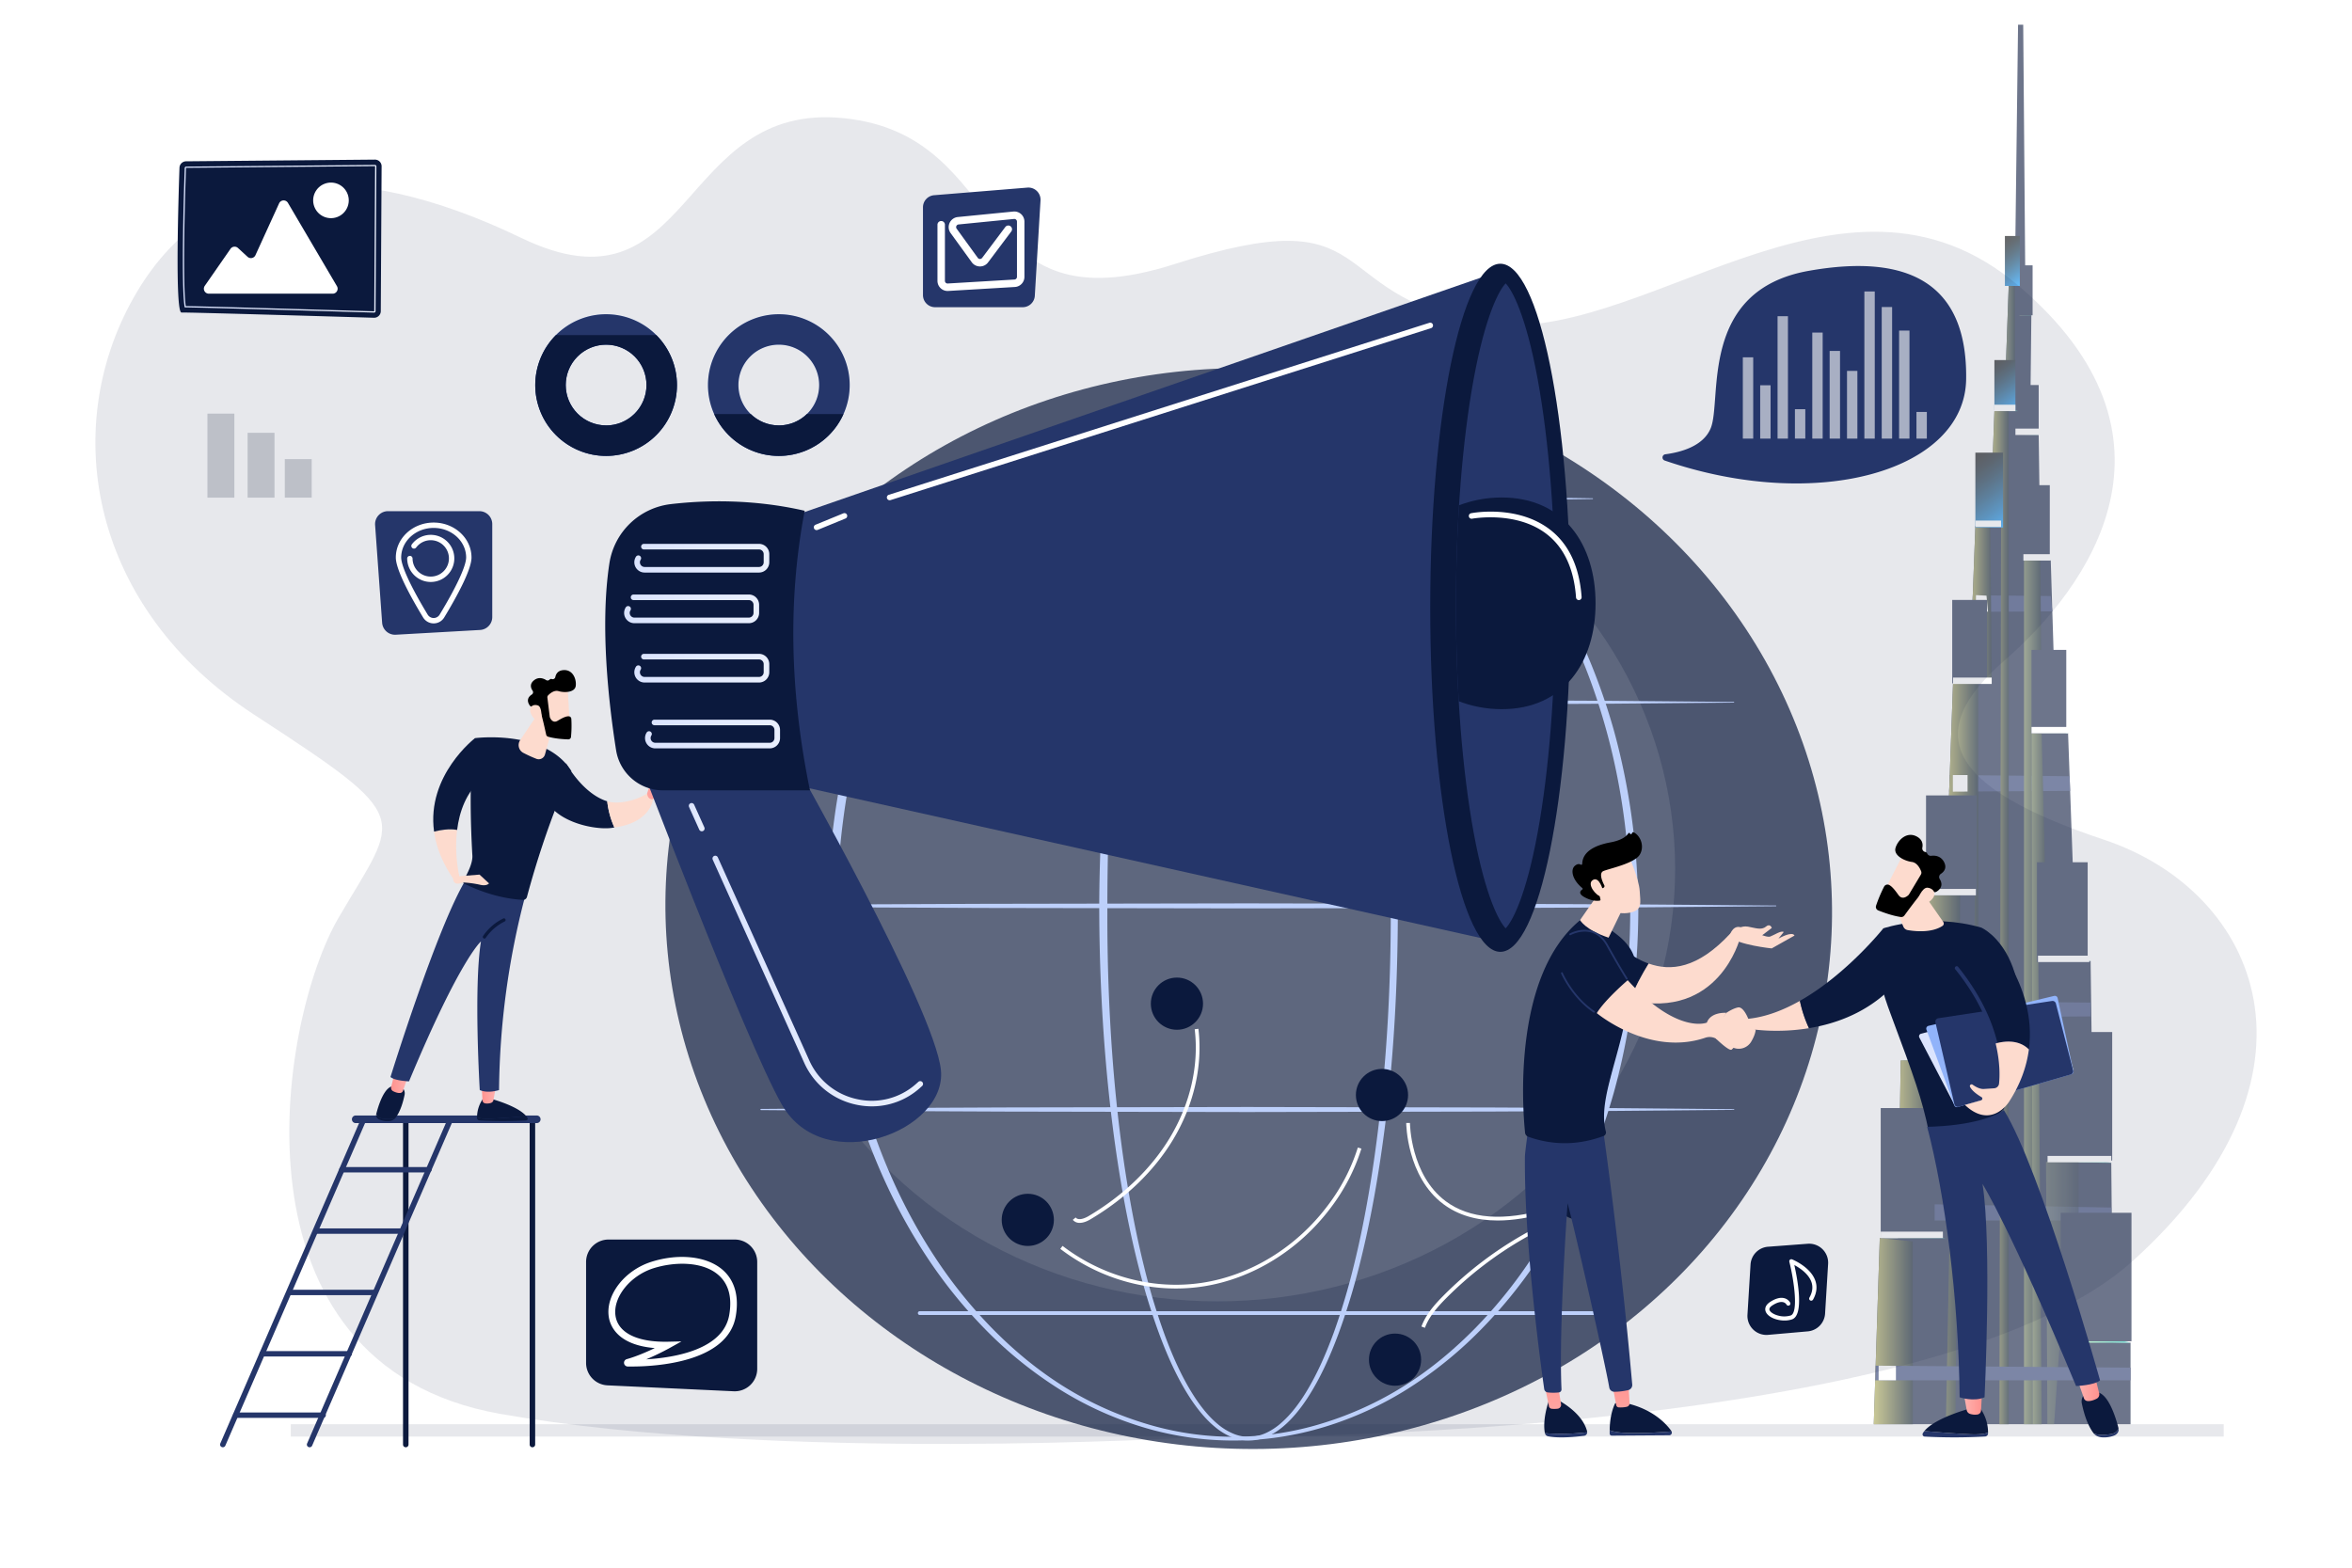 <svg xmlns="http://www.w3.org/2000/svg" xmlns:xlink="http://www.w3.org/1999/xlink" viewBox="0 0 2475 1650"><defs><style>.cls-1{fill:none;}.cls-2,.cls-22{fill:#25366a;}.cls-3{isolation:isolate;}.cls-33,.cls-39,.cls-4,.cls-61{fill:#fff;}.cls-34,.cls-38,.cls-41,.cls-5,.cls-7{fill:#0b193d;}.cls-39,.cls-5{opacity:0.1;}.cls-6{opacity:0.6;}.cls-10,.cls-11,.cls-12,.cls-13,.cls-14,.cls-15,.cls-16,.cls-17,.cls-18,.cls-19,.cls-20,.cls-21,.cls-22,.cls-23,.cls-24,.cls-25,.cls-26,.cls-27,.cls-28,.cls-29,.cls-30,.cls-31,.cls-32,.cls-33,.cls-7,.cls-8,.cls-9{fill-rule:evenodd;}.cls-8{fill:url(#Áåçûìÿííûé_ãðàäèåíò_94);}.cls-9{fill:url(#Áåçûìÿííûé_ãðàäèåíò_94-2);}.cls-10{fill:url(#Áåçûìÿííûé_ãðàäèåíò_94-3);}.cls-11{fill:url(#Áåçûìÿííûé_ãðàäèåíò_94-4);}.cls-12{fill:url(#Áåçûìÿííûé_ãðàäèåíò_94-5);}.cls-13{fill:url(#Áåçûìÿííûé_ãðàäèåíò_94-6);}.cls-14{fill:url(#Áåçûìÿííûé_ãðàäèåíò_94-7);}.cls-15{fill:url(#Áåçûìÿííûé_ãðàäèåíò_94-8);}.cls-16{fill:url(#Áåçûìÿííûé_ãðàäèåíò_94-9);}.cls-17{fill:url(#Áåçûìÿííûé_ãðàäèåíò_94-10);}.cls-18{fill:url(#Áåçûìÿííûé_ãðàäèåíò_94-11);}.cls-19{fill:url(#Áåçûìÿííûé_ãðàäèåíò_94-12);}.cls-20{fill:url(#Áåçûìÿííûé_ãðàäèåíò_94-13);}.cls-21{fill:url(#Áåçûìÿííûé_ãðàäèåíò_94-14);}.cls-23,.cls-24,.cls-25,.cls-26,.cls-27,.cls-28,.cls-29,.cls-30,.cls-31,.cls-32,.cls-34,.cls-35,.cls-36,.cls-37{mix-blend-mode:screen;}.cls-23{fill:url(#Áåçûìÿííûé_ãðàäèåíò_111);}.cls-24{fill:url(#Áåçûìÿííûé_ãðàäèåíò_111-2);}.cls-25{fill:url(#Áåçûìÿííûé_ãðàäèåíò_111-3);}.cls-26{fill:url(#Áåçûìÿííûé_ãðàäèåíò_111-4);}.cls-27{fill:url(#Áåçûìÿííûé_ãðàäèåíò_111-5);}.cls-28{fill:url(#Áåçûìÿííûé_ãðàäèåíò_111-6);}.cls-29{fill:url(#Áåçûìÿííûé_ãðàäèåíò_108);}.cls-30{fill:url(#Áåçûìÿííûé_ãðàäèåíò_108-2);}.cls-31{fill:url(#Áåçûìÿííûé_ãðàäèåíò_108-3);}.cls-32{opacity:0.5;fill:url(#Áåçûìÿííûé_ãðàäèåíò_108-4);}.cls-33,.cls-40{mix-blend-mode:soft-light;}.cls-35{fill:url(#Áåçûìÿííûé_ãðàäèåíò_397);}.cls-36{fill:url(#Áåçûìÿííûé_ãðàäèåíò_397-2);}.cls-37{fill:url(#Áåçûìÿííûé_ãðàäèåíò_397-3);}.cls-38{opacity:0.7;}.cls-40,.cls-62{fill:#bdd0fb;}.cls-42{fill:url(#linear-gradient);}.cls-43{fill:url(#linear-gradient-2);}.cls-44{fill:#fddbce;}.cls-45{fill:url(#linear-gradient-3);}.cls-46{fill:url(#linear-gradient-4);}.cls-47{clip-path:url(#clip-path);}.cls-48{fill:url(#linear-gradient-5);}.cls-49{fill:url(#linear-gradient-6);}.cls-50{fill:url(#linear-gradient-7);}.cls-51{fill:url(#linear-gradient-8);}.cls-52{fill:url(#linear-gradient-9);}.cls-53{fill:url(#linear-gradient-10);}.cls-54{fill:url(#linear-gradient-11);}.cls-55{fill:url(#linear-gradient-12);}.cls-56{fill:url(#linear-gradient-13);}.cls-57{fill:#91b3fa;}.cls-58{fill:url(#linear-gradient-14);}.cls-59{fill:url(#linear-gradient-15);}.cls-60{fill:url(#linear-gradient-16);}.cls-61{opacity:0.57;}.cls-63{clip-path:url(#clip-path-2);}.cls-64{clip-path:url(#clip-path-3);}.cls-65{opacity:0.2;}.cls-66{fill:#131e39;}</style><linearGradient id="&#xC1;&#xE5;&#xE7;&#xFB;&#xEC;&#xFF;&#xED;&#xED;&#xFB;&#xE9;_&#xE3;&#xF0;&#xE0;&#xE4;&#xE8;&#xE5;&#xED;&#xF2;_94" x1="2025.19" y1="939.13" x2="2081.65" y2="939.13" gradientUnits="userSpaceOnUse"><stop offset="0" stop-color="#e5feae"></stop><stop offset="1" stop-color="#18c7bb"></stop></linearGradient><linearGradient id="&#xC1;&#xE5;&#xE7;&#xFB;&#xEC;&#xFF;&#xED;&#xED;&#xFB;&#xE9;_&#xE3;&#xF0;&#xE0;&#xE4;&#xE8;&#xE5;&#xED;&#xF2;_94-2" x1="2153.02" y1="1222.41" x2="2221.68" y2="1222.41" xlink:href="#&#xC1;&#xE5;&#xE7;&#xFB;&#xEC;&#xFF;&#xED;&#xED;&#xFB;&#xE9;_&#xE3;&#xF0;&#xE0;&#xE4;&#xE8;&#xE5;&#xED;&#xF2;_94"></linearGradient><linearGradient id="&#xC1;&#xE5;&#xE7;&#xFB;&#xEC;&#xFF;&#xED;&#xED;&#xFB;&#xE9;_&#xE3;&#xF0;&#xE0;&#xE4;&#xE8;&#xE5;&#xED;&#xF2;_94-3" x1="1978.09" y1="1300.22" x2="2047.62" y2="1300.22" xlink:href="#&#xC1;&#xE5;&#xE7;&#xFB;&#xEC;&#xFF;&#xED;&#xED;&#xFB;&#xE9;_&#xE3;&#xF0;&#xE0;&#xE4;&#xE8;&#xE5;&#xED;&#xF2;_94"></linearGradient><linearGradient id="&#xC1;&#xE5;&#xE7;&#xFB;&#xEC;&#xFF;&#xED;&#xED;&#xFB;&#xE9;_&#xE3;&#xF0;&#xE0;&#xE4;&#xE8;&#xE5;&#xED;&#xF2;_94-4" x1="2167.5" y1="1411.1" x2="2241.98" y2="1411.1" xlink:href="#&#xC1;&#xE5;&#xE7;&#xFB;&#xEC;&#xFF;&#xED;&#xED;&#xFB;&#xE9;_&#xE3;&#xF0;&#xE0;&#xE4;&#xE8;&#xE5;&#xED;&#xF2;_94"></linearGradient><linearGradient id="&#xC1;&#xE5;&#xE7;&#xFB;&#xEC;&#xFF;&#xED;&#xED;&#xFB;&#xE9;_&#xE3;&#xF0;&#xE0;&#xE4;&#xE8;&#xE5;&#xED;&#xF2;_94-5" x1="2000.15" y1="1114.32" x2="2057.64" y2="1114.32" xlink:href="#&#xC1;&#xE5;&#xE7;&#xFB;&#xEC;&#xFF;&#xED;&#xED;&#xFB;&#xE9;_&#xE3;&#xF0;&#xE0;&#xE4;&#xE8;&#xE5;&#xED;&#xF2;_94"></linearGradient><linearGradient id="&#xC1;&#xE5;&#xE7;&#xFB;&#xEC;&#xFF;&#xED;&#xED;&#xFB;&#xE9;_&#xE3;&#xF0;&#xE0;&#xE4;&#xE8;&#xE5;&#xED;&#xF2;_94-6" x1="2137.76" y1="1009.74" x2="2199.94" y2="1009.74" xlink:href="#&#xC1;&#xE5;&#xE7;&#xFB;&#xEC;&#xFF;&#xED;&#xED;&#xFB;&#xE9;_&#xE3;&#xF0;&#xE0;&#xE4;&#xE8;&#xE5;&#xED;&#xF2;_94"></linearGradient><linearGradient id="&#xC1;&#xE5;&#xE7;&#xFB;&#xEC;&#xFF;&#xED;&#xED;&#xFB;&#xE9;_&#xE3;&#xF0;&#xE0;&#xE4;&#xE8;&#xE5;&#xED;&#xF2;_94-7" x1="2055.17" y1="717.89" x2="2095.9" y2="717.89" xlink:href="#&#xC1;&#xE5;&#xE7;&#xFB;&#xEC;&#xFF;&#xED;&#xED;&#xFB;&#xE9;_&#xE3;&#xF0;&#xE0;&#xE4;&#xE8;&#xE5;&#xED;&#xF2;_94"></linearGradient><linearGradient id="&#xC1;&#xE5;&#xE7;&#xFB;&#xEC;&#xFF;&#xED;&#xED;&#xFB;&#xE9;_&#xE3;&#xF0;&#xE0;&#xE4;&#xE8;&#xE5;&#xED;&#xF2;_94-8" x1="2137.76" y1="769.81" x2="2176.22" y2="769.81" xlink:href="#&#xC1;&#xE5;&#xE7;&#xFB;&#xEC;&#xFF;&#xED;&#xED;&#xFB;&#xE9;_&#xE3;&#xF0;&#xE0;&#xE4;&#xE8;&#xE5;&#xED;&#xF2;_94"></linearGradient><linearGradient id="&#xC1;&#xE5;&#xE7;&#xFB;&#xEC;&#xFF;&#xED;&#xED;&#xFB;&#xE9;_&#xE3;&#xF0;&#xE0;&#xE4;&#xE8;&#xE5;&#xED;&#xF2;_94-9" x1="2138.89" y1="588.04" x2="2157.99" y2="588.04" xlink:href="#&#xC1;&#xE5;&#xE7;&#xFB;&#xEC;&#xFF;&#xED;&#xED;&#xFB;&#xE9;_&#xE3;&#xF0;&#xE0;&#xE4;&#xE8;&#xE5;&#xED;&#xF2;_94"></linearGradient><linearGradient id="&#xC1;&#xE5;&#xE7;&#xFB;&#xEC;&#xFF;&#xED;&#xED;&#xFB;&#xE9;_&#xE3;&#xF0;&#xE0;&#xE4;&#xE8;&#xE5;&#xED;&#xF2;_94-10" x1="2078.68" y1="552.5" x2="2105.7" y2="552.5" xlink:href="#&#xC1;&#xE5;&#xE7;&#xFB;&#xEC;&#xFF;&#xED;&#xED;&#xFB;&#xE9;_&#xE3;&#xF0;&#xE0;&#xE4;&#xE8;&#xE5;&#xED;&#xF2;_94"></linearGradient><linearGradient id="&#xC1;&#xE5;&#xE7;&#xFB;&#xEC;&#xFF;&#xED;&#xED;&#xFB;&#xE9;_&#xE3;&#xF0;&#xE0;&#xE4;&#xE8;&#xE5;&#xED;&#xF2;_94-11" x1="2120.51" y1="456.5" x2="2145.3" y2="456.5" xlink:href="#&#xC1;&#xE5;&#xE7;&#xFB;&#xEC;&#xFF;&#xED;&#xED;&#xFB;&#xE9;_&#xE3;&#xF0;&#xE0;&#xE4;&#xE8;&#xE5;&#xED;&#xF2;_94"></linearGradient><linearGradient id="&#xC1;&#xE5;&#xE7;&#xFB;&#xEC;&#xFF;&#xED;&#xED;&#xFB;&#xE9;_&#xE3;&#xF0;&#xE0;&#xE4;&#xE8;&#xE5;&#xED;&#xF2;_94-12" x1="2098.7" y1="431.87" x2="2124.75" y2="431.87" xlink:href="#&#xC1;&#xE5;&#xE7;&#xFB;&#xEC;&#xFF;&#xED;&#xED;&#xFB;&#xE9;_&#xE3;&#xF0;&#xE0;&#xE4;&#xE8;&#xE5;&#xED;&#xF2;_94"></linearGradient><linearGradient id="&#xC1;&#xE5;&#xE7;&#xFB;&#xEC;&#xFF;&#xED;&#xED;&#xFB;&#xE9;_&#xE3;&#xF0;&#xE0;&#xE4;&#xE8;&#xE5;&#xED;&#xF2;_94-13" x1="2124.75" y1="330.83" x2="2137.59" y2="330.83" xlink:href="#&#xC1;&#xE5;&#xE7;&#xFB;&#xEC;&#xFF;&#xED;&#xED;&#xFB;&#xE9;_&#xE3;&#xF0;&#xE0;&#xE4;&#xE8;&#xE5;&#xED;&#xF2;_94"></linearGradient><linearGradient id="&#xC1;&#xE5;&#xE7;&#xFB;&#xEC;&#xFF;&#xED;&#xED;&#xFB;&#xE9;_&#xE3;&#xF0;&#xE0;&#xE4;&#xE8;&#xE5;&#xED;&#xF2;_94-14" x1="2113.81" y1="299.5" x2="2127.2" y2="299.5" xlink:href="#&#xC1;&#xE5;&#xE7;&#xFB;&#xEC;&#xFF;&#xED;&#xED;&#xFB;&#xE9;_&#xE3;&#xF0;&#xE0;&#xE4;&#xE8;&#xE5;&#xED;&#xF2;_94"></linearGradient><linearGradient id="&#xC1;&#xE5;&#xE7;&#xFB;&#xEC;&#xFF;&#xED;&#xED;&#xFB;&#xE9;_&#xE3;&#xF0;&#xE0;&#xE4;&#xE8;&#xE5;&#xED;&#xF2;_111" x1="1997.29" y1="1207.86" x2="2034.82" y2="1207.86" gradientUnits="userSpaceOnUse"><stop offset="0" stop-color="#a6a451"></stop><stop offset="1" stop-color="#001222"></stop></linearGradient><linearGradient id="&#xC1;&#xE5;&#xE7;&#xFB;&#xEC;&#xFF;&#xED;&#xED;&#xFB;&#xE9;_&#xE3;&#xF0;&#xE0;&#xE4;&#xE8;&#xE5;&#xED;&#xF2;_111-2" x1="1971.76" y1="1401.02" x2="2012.86" y2="1401.02" xlink:href="#&#xC1;&#xE5;&#xE7;&#xFB;&#xEC;&#xFF;&#xED;&#xED;&#xFB;&#xE9;_&#xE3;&#xF0;&#xE0;&#xE4;&#xE8;&#xE5;&#xED;&#xF2;_111"></linearGradient><linearGradient id="&#xC1;&#xE5;&#xE7;&#xFB;&#xEC;&#xFF;&#xED;&#xED;&#xFB;&#xE9;_&#xE3;&#xF0;&#xE0;&#xE4;&#xE8;&#xE5;&#xED;&#xF2;_111-3" x1="2021.11" y1="1220.66" x2="2062.71" y2="1220.66" xlink:href="#&#xC1;&#xE5;&#xE7;&#xFB;&#xEC;&#xFF;&#xED;&#xED;&#xFB;&#xE9;_&#xE3;&#xF0;&#xE0;&#xE4;&#xE8;&#xE5;&#xED;&#xF2;_111"></linearGradient><linearGradient id="&#xC1;&#xE5;&#xE7;&#xFB;&#xEC;&#xFF;&#xED;&#xED;&#xFB;&#xE9;_&#xE3;&#xF0;&#xE0;&#xE4;&#xE8;&#xE5;&#xED;&#xF2;_111-4" x1="2047.38" y1="1109.13" x2="2081.65" y2="1109.13" xlink:href="#&#xC1;&#xE5;&#xE7;&#xFB;&#xEC;&#xFF;&#xED;&#xED;&#xFB;&#xE9;_&#xE3;&#xF0;&#xE0;&#xE4;&#xE8;&#xE5;&#xED;&#xF2;_111"></linearGradient><linearGradient id="&#xC1;&#xE5;&#xE7;&#xFB;&#xEC;&#xFF;&#xED;&#xED;&#xFB;&#xE9;_&#xE3;&#xF0;&#xE0;&#xE4;&#xE8;&#xE5;&#xED;&#xF2;_111-5" x1="2072.6" y1="635.26" x2="2095.9" y2="635.26" xlink:href="#&#xC1;&#xE5;&#xE7;&#xFB;&#xEC;&#xFF;&#xED;&#xED;&#xFB;&#xE9;_&#xE3;&#xF0;&#xE0;&#xE4;&#xE8;&#xE5;&#xED;&#xF2;_111"></linearGradient><linearGradient id="&#xC1;&#xE5;&#xE7;&#xFB;&#xEC;&#xFF;&#xED;&#xED;&#xFB;&#xE9;_&#xE3;&#xF0;&#xE0;&#xE4;&#xE8;&#xE5;&#xED;&#xF2;_111-6" x1="2094.38" y1="965.84" x2="2113.81" y2="965.84" xlink:href="#&#xC1;&#xE5;&#xE7;&#xFB;&#xEC;&#xFF;&#xED;&#xED;&#xFB;&#xE9;_&#xE3;&#xF0;&#xE0;&#xE4;&#xE8;&#xE5;&#xED;&#xF2;_111"></linearGradient><linearGradient id="&#xC1;&#xE5;&#xE7;&#xFB;&#xEC;&#xFF;&#xED;&#xED;&#xFB;&#xE9;_&#xE3;&#xF0;&#xE0;&#xE4;&#xE8;&#xE5;&#xED;&#xF2;_108" x1="2109.1" y1="364.56" x2="2120.51" y2="364.56" gradientUnits="userSpaceOnUse"><stop offset="0" stop-color="#617051"></stop><stop offset="1" stop-color="#001222"></stop></linearGradient><linearGradient id="&#xC1;&#xE5;&#xE7;&#xFB;&#xEC;&#xFF;&#xED;&#xED;&#xFB;&#xE9;_&#xE3;&#xF0;&#xE0;&#xE4;&#xE8;&#xE5;&#xED;&#xF2;_108-2" x1="2129.84" y1="1042.82" x2="2148.44" y2="1042.82" xlink:href="#&#xC1;&#xE5;&#xE7;&#xFB;&#xEC;&#xFF;&#xED;&#xED;&#xFB;&#xE9;_&#xE3;&#xF0;&#xE0;&#xE4;&#xE8;&#xE5;&#xED;&#xF2;_108"></linearGradient><linearGradient id="&#xC1;&#xE5;&#xE7;&#xFB;&#xEC;&#xFF;&#xED;&#xED;&#xFB;&#xE9;_&#xE3;&#xF0;&#xE0;&#xE4;&#xE8;&#xE5;&#xED;&#xF2;_108-3" x1="2137.76" y1="1135.16" x2="2154.51" y2="1135.16" xlink:href="#&#xC1;&#xE5;&#xE7;&#xFB;&#xEC;&#xFF;&#xED;&#xED;&#xFB;&#xE9;_&#xE3;&#xF0;&#xE0;&#xE4;&#xE8;&#xE5;&#xED;&#xF2;_108"></linearGradient><linearGradient id="&#xC1;&#xE5;&#xE7;&#xFB;&#xEC;&#xFF;&#xED;&#xED;&#xFB;&#xE9;_&#xE3;&#xF0;&#xE0;&#xE4;&#xE8;&#xE5;&#xED;&#xF2;_108-4" x1="2153.02" y1="1360.83" x2="2187.35" y2="1360.83" xlink:href="#&#xC1;&#xE5;&#xE7;&#xFB;&#xEC;&#xFF;&#xED;&#xED;&#xFB;&#xE9;_&#xE3;&#xF0;&#xE0;&#xE4;&#xE8;&#xE5;&#xED;&#xF2;_108"></linearGradient><linearGradient id="&#xC1;&#xE5;&#xE7;&#xFB;&#xEC;&#xFF;&#xED;&#xED;&#xFB;&#xE9;_&#xE3;&#xF0;&#xE0;&#xE4;&#xE8;&#xE5;&#xED;&#xF2;_397" x1="2069.49" y1="483.09" x2="2117.02" y2="548.52" gradientUnits="userSpaceOnUse"><stop offset="0"></stop><stop offset="0.09" stop-color="#000408"></stop><stop offset="0.22" stop-color="#00101c"></stop><stop offset="0.38" stop-color="#00243f"></stop><stop offset="0.56" stop-color="#00406e"></stop><stop offset="0.76" stop-color="#0063ab"></stop><stop offset="0.97" stop-color="#008df4"></stop><stop offset="1" stop-color="#0093ff"></stop></linearGradient><linearGradient id="&#xC1;&#xE5;&#xE7;&#xFB;&#xEC;&#xFF;&#xED;&#xED;&#xFB;&#xE9;_&#xE3;&#xF0;&#xE0;&#xE4;&#xE8;&#xE5;&#xED;&#xF2;_397-2" x1="2093.44" y1="382.79" x2="2126.07" y2="427.72" xlink:href="#&#xC1;&#xE5;&#xE7;&#xFB;&#xEC;&#xFF;&#xED;&#xED;&#xFB;&#xE9;_&#xE3;&#xF0;&#xE0;&#xE4;&#xE8;&#xE5;&#xED;&#xF2;_397"></linearGradient><linearGradient id="&#xC1;&#xE5;&#xE7;&#xFB;&#xEC;&#xFF;&#xED;&#xED;&#xFB;&#xE9;_&#xE3;&#xF0;&#xE0;&#xE4;&#xE8;&#xE5;&#xED;&#xF2;_397-3" x1="2102.38" y1="253.73" x2="2132.81" y2="295.6" xlink:href="#&#xC1;&#xE5;&#xE7;&#xFB;&#xEC;&#xFF;&#xED;&#xED;&#xFB;&#xE9;_&#xE3;&#xF0;&#xE0;&#xE4;&#xE8;&#xE5;&#xED;&#xF2;_397"></linearGradient><linearGradient id="linear-gradient" x1="506.94" y1="1152.35" x2="521.95" y2="1152.35" gradientUnits="userSpaceOnUse"><stop offset="0" stop-color="#ff928e"></stop><stop offset="1" stop-color="#feb3b1"></stop></linearGradient><linearGradient id="linear-gradient-2" x1="411.5" y1="1139.83" x2="429.44" y2="1139.83" xlink:href="#linear-gradient"></linearGradient><linearGradient id="linear-gradient-3" x1="725.43" y1="794.16" x2="646.63" y2="883.45" xlink:href="#linear-gradient"></linearGradient><linearGradient id="linear-gradient-4" x1="692.14" y1="839.96" x2="656.14" y2="942.62" xlink:href="#linear-gradient"></linearGradient><clipPath id="clip-path"><path class="cls-1" d="M1584.4,977.06c-6.66-6.78-21.19-32.95-33.65-100.6-12-65.39-18.66-150.19-18.66-238.8s6.63-173.41,18.66-238.79c12.46-67.66,27-93.83,33.65-100.61,6.67,6.78,21.2,32.95,33.65,100.61,12,65.38,107,150.18,107,238.79s-95,173.41-107,238.8C1605.6,944.11,1591.07,970.28,1584.4,977.06Z"></path></clipPath><linearGradient id="linear-gradient-5" x1="667.48" y1="587.52" x2="809.52" y2="587.52" gradientUnits="userSpaceOnUse"><stop offset="0" stop-color="#dae3fe"></stop><stop offset="1" stop-color="#e9effd"></stop></linearGradient><linearGradient id="linear-gradient-6" x1="656.74" y1="640.83" x2="798.78" y2="640.83" xlink:href="#linear-gradient-5"></linearGradient><linearGradient id="linear-gradient-7" x1="667.48" y1="703.26" x2="809.52" y2="703.26" xlink:href="#linear-gradient-5"></linearGradient><linearGradient id="linear-gradient-8" x1="678.75" y1="772.56" x2="820.79" y2="772.56" xlink:href="#linear-gradient-5"></linearGradient><linearGradient id="linear-gradient-9" x1="749.77" y1="1032.54" x2="971.3" y2="1032.54" xlink:href="#linear-gradient-5"></linearGradient><linearGradient id="linear-gradient-10" x1="724.83" y1="860.08" x2="741.44" y2="860.08" xlink:href="#linear-gradient-5"></linearGradient><linearGradient id="linear-gradient-11" x1="347.45" y1="1439.9" x2="338.81" y2="1515.31" gradientTransform="translate(1290.1)" xlink:href="#linear-gradient"></linearGradient><linearGradient id="linear-gradient-12" x1="559.21" y1="1461.13" x2="550.57" y2="1536.53" gradientTransform="translate(1056.76 24.83) rotate(-3.61)" xlink:href="#linear-gradient"></linearGradient><linearGradient id="linear-gradient-13" x1="2019.39" y1="1107.98" x2="2181.73" y2="1107.98" xlink:href="#linear-gradient-5"></linearGradient><linearGradient id="linear-gradient-14" x1="1432.12" y1="1477.15" x2="1451.54" y2="1477.15" gradientTransform="matrix(-1, 0, 0, 1, 3517.76, 0)" xlink:href="#linear-gradient"></linearGradient><linearGradient id="linear-gradient-15" x1="1308.64" y1="1460.96" x2="1331.85" y2="1460.96" gradientTransform="matrix(-1, 0, 0, 1, 3517.76, 0)" xlink:href="#linear-gradient"></linearGradient><linearGradient id="linear-gradient-16" x1="192.42" y1="251.23" x2="396.06" y2="251.23" xlink:href="#linear-gradient-5"></linearGradient><clipPath id="clip-path-2"><path class="cls-2" d="M637.82,330.74a74.56,74.56,0,1,0,74.55,74.56A74.56,74.56,0,0,0,637.82,330.74Zm0,117a42.48,42.48,0,1,1,42.47-42.48A42.48,42.48,0,0,1,637.82,447.78Z"></path></clipPath><clipPath id="clip-path-3"><path class="cls-2" d="M819.56,330.74a74.56,74.56,0,1,0,74.56,74.56A74.56,74.56,0,0,0,819.56,330.74Zm0,117A42.48,42.48,0,1,1,862,405.3,42.47,42.47,0,0,1,819.56,447.78Z"></path></clipPath></defs><g class="cls-3"><g id="Background"><rect class="cls-4" width="2475" height="1650"></rect></g><g id="Illustration"><rect class="cls-5" x="306" y="1499" width="2034" height="13"></rect><g class="cls-6"><polygon class="cls-7" points="1971.76 1499 1978.09 1303.05 1997.2 1303.13 2000.15 1116.06 2021.05 1114.77 2025.19 942.32 2047.38 937.62 2055.17 719.25 2072.6 716.52 2078.68 553.72 2094.38 551.28 2098.7 432.69 2109.1 431.06 2113.81 299.5 2120.2 298.06 2123.6 26 2129.02 26 2131.49 329.81 2137.59 331.85 2136.24 455.18 2145.3 457.83 2147.08 586.64 2157.99 589.43 2163.6 770.89 2176.22 771.64 2184.81 1010.72 2199.94 1011.53 2202.74 1220.91 2221.68 1223.91 2223.45 1412.75 2241.98 1413.21 2241.98 1499 1971.76 1499"></polygon><path class="cls-8" d="M2025.19,942.32h56.46l-46.47-6.38S2030.66,936.53,2025.19,942.32Z"></path><polygon class="cls-9" points="2221.68 1223.91 2153.03 1222.66 2202.74 1220.91 2221.68 1223.91"></polygon><polygon class="cls-10" points="1978.09 1303.05 2047.63 1303.13 1997.29 1297.31 1978.09 1303.05"></polygon><polygon class="cls-11" points="2241.98 1413.21 2167.5 1413.12 2223.49 1408.98 2241.98 1413.21"></polygon><polygon class="cls-12" points="2000.15 1116.06 2021.11 1112.17 2057.64 1116.48 2000.15 1116.06"></polygon><polygon class="cls-13" points="2199.94 1011.53 2184.71 1007.95 2137.76 1011.04 2199.94 1011.53"></polygon><polygon class="cls-14" points="2055.17 719.25 2095.9 719.25 2072.6 716.52 2055.17 719.25"></polygon><polygon class="cls-15" points="2176.22 771.64 2137.76 771.64 2163.51 767.98 2176.22 771.64"></polygon><polygon class="cls-16" points="2157.99 589.43 2138.89 589.43 2147.08 586.64 2157.99 589.43"></polygon><polygon class="cls-17" points="2078.68 553.72 2105.7 553.72 2094.38 551.28 2078.68 553.72"></polygon><polygon class="cls-18" points="2145.3 457.83 2120.51 457.26 2136.24 455.18 2145.3 457.83"></polygon><polygon class="cls-19" points="2098.7 432.69 2124.75 432.69 2109.1 431.06 2098.7 432.69"></polygon><polygon class="cls-20" points="2137.59 331.85 2124.75 331.85 2131.49 329.81 2137.59 331.85"></polygon><polygon class="cls-21" points="2113.81 299.5 2127.2 300.95 2120.2 298.06 2113.81 299.5"></polygon><polygon class="cls-22" points="1997.77 1266.91 2221.68 1270.94 2221.68 1284.57 1997.29 1284.57 1997.77 1266.91"></polygon><polygon class="cls-22" points="2022.52 1053.46 2199.94 1055.22 2199.94 1069.8 2022.1 1071 2022.52 1053.46"></polygon><polygon class="cls-22" points="2051.72 815.73 2177.85 816.99 2178.4 832.4 2051.1 833.26 2051.72 815.73"></polygon><polygon class="cls-22" points="2075.96 626.51 2157.99 627.33 2159.66 643.46 2075.53 644.02 2075.96 626.51"></polygon><polygon class="cls-23" points="2000.15 1116.06 2034.83 1116.57 2034.83 1299.67 1997.29 1297.31 2000.15 1116.06"></polygon><polygon class="cls-24" points="1978.09 1303.05 2012.86 1306.59 2012.86 1499 1971.76 1499 1978.09 1303.05"></polygon><polygon class="cls-25" points="2062.71 942.32 2025.19 942.32 2021.11 1112.17 2055.17 1115.27 2047.63 1499 2057.64 1499 2062.71 942.32"></polygon><polygon class="cls-26" points="2081.65 719.25 2055.17 719.25 2047.38 937.62 2078.05 942.32 2072.6 1499 2081.65 1499 2081.65 719.25 2081.65 719.25"></polygon><polygon class="cls-27" points="2072.6 716.52 2078.68 553.72 2094.38 551.28 2095.9 719.25 2072.6 716.52"></polygon><polygon class="cls-28" points="2113.81 432.69 2098.7 432.69 2094.38 551.28 2105.7 553.72 2104.05 1499 2113.75 1499 2113.81 432.69 2113.81 432.69"></polygon><polygon class="cls-29" points="2113.81 299.5 2109.1 431.06 2120.51 431.06 2120.2 298.06 2113.81 299.5"></polygon><polygon class="cls-30" points="2129.84 589.43 2129.84 1499 2138.89 1499 2137.76 771.64 2148.44 767.98 2147.08 586.64 2129.84 589.43"></polygon><polygon class="cls-31" points="2137.76 771.64 2138.89 1499 2148.44 1499 2144.93 1010.57 2154.51 1010.21 2148.44 771.33 2137.76 771.64"></polygon><polygon class="cls-32" points="2153.03 1222.66 2154.51 1499 2161.52 1499 2167.5 1413.12 2187.35 1408.98 2187.35 1222.66 2153.03 1222.66"></polygon><polygon class="cls-33" points="2025.19 1053.46 2026.79 1071.03 2041.91 1070.87 2041.91 1053.65 2025.19 1053.46"></polygon><polygon class="cls-33" points="2002.74 1284.14 2002.74 1267 2018.21 1267.17 2018.21 1284.57 2002.74 1284.14"></polygon><polygon class="cls-22" points="1973.75 1437.38 2241.98 1439.49 2241.98 1452.76 1973.26 1452.76 1973.75 1437.38"></polygon><polygon class="cls-33" points="1976.85 1452.76 1976.85 1437.41 1995.08 1437.55 1995.08 1452.76 1976.85 1452.76"></polygon><polygon class="cls-33" points="2054.98 833.23 2054.98 815.76 2070.44 815.73 2070.44 833.13 2054.98 833.23"></polygon><polygon class="cls-33" points="2079.05 643.85 2079.3 626.39 2090.37 626.92 2091.98 643.76 2079.05 643.85"></polygon><rect class="cls-34" x="1979.07" y="1166.25" width="56.74" height="135.23"></rect><rect class="cls-34" x="2155.49" y="1086.22" width="67.17" height="135.23"></rect><rect class="cls-34" x="2026.75" y="837.19" width="53.34" height="105.14"></rect><rect class="cls-34" x="2143.52" y="907.52" width="53.34" height="105.14"></rect><rect class="cls-34" x="2137.76" y="684.01" width="36.57" height="87.81"></rect><rect class="cls-34" x="2127.85" y="510.65" width="29.14" height="78.79"></rect><rect class="cls-35" x="2078.68" y="476.41" width="29.14" height="78.79"></rect><rect class="cls-34" x="2123.19" y="405.25" width="22.11" height="52.57"></rect><rect class="cls-36" x="2098.7" y="378.97" width="22.11" height="52.57"></rect><rect class="cls-34" x="2123.19" y="279.27" width="15.7" height="52.57"></rect><rect class="cls-37" x="2109.75" y="248.38" width="15.7" height="52.57"></rect><rect class="cls-34" x="2054.32" y="631.44" width="36.57" height="87.81"></rect><rect class="cls-34" x="2168.48" y="1276.47" width="74.48" height="135.23"></rect><rect class="cls-4" x="2025.19" y="935.61" width="54.03" height="6.71"></rect><rect class="cls-4" x="2144.56" y="1005.85" width="54.03" height="6.71"></rect><rect class="cls-4" x="2137.76" y="765.11" width="38.46" height="6.71"></rect><rect class="cls-4" x="2129.21" y="583.29" width="28.78" height="6.71"></rect><rect class="cls-4" x="2078.86" y="547.92" width="26.84" height="6.71"></rect><rect class="cls-4" x="2120.83" y="451.11" width="25" height="6.71"></rect><rect class="cls-4" x="2098.7" y="425.97" width="22.13" height="6.71"></rect><rect class="cls-4" x="2055.17" y="713.16" width="40.71" height="6.71"></rect><rect class="cls-4" x="1999.73" y="1109.13" width="54.03" height="6.71"></rect><rect class="cls-4" x="1979.07" y="1296.32" width="65.43" height="6.71"></rect><rect class="cls-4" x="2154.64" y="1216.61" width="67.04" height="6.71"></rect></g><path class="cls-5" d="M526.27,1488.09c-291.46-51.55-234-412.42-170-522.15s82.41-102.13-88.9-213.8S62.11,453.07,140.2,314s226.65-151.22,408.28-63.62S712,105.86,888.59,124.46s128.15,223.85,347.8,153.36,153.5,31.58,320.52,61.89,380.26-197.94,567.14-39,74.32,317-14.29,394.06-60.53,134.13,104.16,189,245.66,248.75,30.57,443.19-987.29,185.8-987.29,185.8S817.73,1539.63,526.27,1488.09Z"></path><ellipse class="cls-38" cx="1314.1" cy="956.29" rx="568.75" ry="613.91" transform="translate(301.1 2227.19) rotate(-87.49)"></ellipse><ellipse class="cls-39" cx="1281.01" cy="914.62" rx="481.73" ry="455.08"></ellipse><path class="cls-40" d="M1470.94,959c-.15,100.32-7,200.83-24.71,299.72-4.47,24.71-9.66,49.29-15.84,73.64a708.07,708.07,0,0,1-22.13,72.06c-8.84,23.53-19.09,46.73-33,67.92-7,10.52-15,20.6-24.77,28.9a70.66,70.66,0,0,1-16.21,10.45,48.68,48.68,0,0,1-18.94,4.46,47.69,47.69,0,0,1-19.13-3.52,66.66,66.66,0,0,1-16.6-9.88c-10-8-18.17-18-25.31-28.44-14.15-21-24.55-44.19-33.48-67.69a691.64,691.64,0,0,1-22.36-72c-6.25-24.34-11.49-48.91-16-73.61-9-49.4-15.15-99.27-19.29-149.28s-6.18-100.2-6.43-150.39c-.12-25.09.56-50.18,1.45-75.25s2.32-50.12,4.17-75.14c3.71-50,9.25-100,17.49-149.47,4.14-24.75,9-49.4,14.76-73.83a708.92,708.92,0,0,1,21-72.34c4.21-11.84,8.81-23.55,14.07-35a254.75,254.75,0,0,1,18-33.2c6.91-10.52,14.86-20.57,24.75-28.62a63.23,63.23,0,0,1,16.37-9.81,46.25,46.25,0,0,1,18.82-3.34,49.88,49.88,0,0,1,18.6,4.36,72.19,72.19,0,0,1,16.16,10.09c9.87,8,18,17.83,25.29,28.12,14.41,20.75,25.28,43.62,34.69,66.9a686.28,686.28,0,0,1,23.77,71.47c6.69,24.2,12.36,48.67,17.27,73.29C1462.76,758.18,1470.65,858.7,1470.94,959Zm-7.43,0q.13-75-6-149.78A1441.52,1441.52,0,0,0,1438,660.66c-4.62-24.55-10-49-16.39-73.11a682.71,682.71,0,0,0-22.85-71.29c-9.08-23.2-19.62-46-33.6-66.59-7-10.23-15-19.94-24.46-27.84a71,71,0,0,0-15.5-9.92,46.38,46.38,0,0,0-17.71-4.31,43.33,43.33,0,0,0-17.86,3.36,60.8,60.8,0,0,0-15.62,9.6c-9.49,7.89-17.19,17.81-23.87,28.24a251.82,251.82,0,0,0-17.42,33c-5.08,11.37-9.52,23-13.57,34.84a707.39,707.39,0,0,0-20,72.13c-5.5,24.37-10,49-13.88,73.65-7.67,49.39-12.65,99.19-15.8,149.08s-4.29,99.91-4.19,149.9q-.21,75,5.25,149.82c3.74,49.84,9.48,99.55,18.06,148.77,4.3,24.61,9.33,49.09,15.34,73.32a688.73,688.73,0,0,0,21.64,71.6c8.66,23.33,18.78,46.28,32.46,66.95,6.89,10.25,14.72,20,24.22,27.68a62.14,62.14,0,0,0,15.49,9.39,42.61,42.61,0,0,0,17.52,3.34,44.65,44.65,0,0,0,17.34-4.25,66.25,66.25,0,0,0,15.17-10c9.29-8,17-17.82,23.73-28.16,13.44-20.83,23.42-43.83,32-67.2a705.25,705.25,0,0,0,21.38-71.68c6-24.24,10.91-48.74,15.17-73.35,8.52-49.23,14.19-99,18-148.79S1463.53,1009,1463.51,959Z"></path><path class="cls-40" d="M1724,959c-.34,64.6-8.65,129.23-25.94,191.52-17.59,62.15-44.12,122-80.13,175.63a504.69,504.69,0,0,1-61.2,74.94,429,429,0,0,1-75.33,60.65,363.08,363.08,0,0,1-87.9,40.19,328.82,328.82,0,0,1-191.14.09,363.55,363.55,0,0,1-88-40.13,430.23,430.23,0,0,1-75.44-60.6,506.66,506.66,0,0,1-61.32-74.93c-36.08-53.69-62.66-113.51-80.33-175.69a695.17,695.17,0,0,1-19.45-95,713.92,713.92,0,0,1,.06-193.41,694.93,694.93,0,0,1,19.51-94.93c17.72-62.15,44.34-121.93,80.45-175.56A505.56,505.56,0,0,1,1039.19,517a428.19,428.19,0,0,1,75.41-60.5,365,365,0,0,1,87.9-40,326.38,326.38,0,0,1,190.84.08,364.36,364.36,0,0,1,87.83,40,427.82,427.82,0,0,1,75.31,60.54,505.44,505.44,0,0,1,61.21,74.87c36,53.62,62.6,113.37,80.23,175.5C1715.26,829.82,1723.6,894.44,1724,959Zm-8.51,0c-.09-63.86-8-127.8-24.9-189.44s-42.46-121-77.58-174.43a500.23,500.23,0,0,0-59.82-74.72,417.19,417.19,0,0,0-74-60.67,357.34,357.34,0,0,0-86.78-40.11,318.42,318.42,0,0,0-188.93.07,357.52,357.52,0,0,0-86.71,40.19,417.62,417.62,0,0,0-73.89,60.71,500.63,500.63,0,0,0-59.7,74.74c-35,53.44-60.51,112.84-77.37,174.36a700.24,700.24,0,0,0-18.6,93.84,729.82,729.82,0,0,0,.06,190.92,700,700,0,0,0,18.66,93.81c16.91,61.5,42.41,120.86,77.48,174.24a500.09,500.09,0,0,0,59.71,74.65c22.3,22.81,46.92,43.47,73.86,60.61a358.65,358.65,0,0,0,86.65,40,316.07,316.07,0,0,0,188.63.08,358.63,358.63,0,0,0,86.71-40c27-17.12,51.64-37.76,74-60.56a500.28,500.28,0,0,0,59.83-74.64c35.14-53.39,60.7-112.77,77.69-174.3S1715.34,1022.9,1715.48,959Z"></path><path class="cls-40" d="M800.75,738.56l128-1,128-.59,255.9-.47,255.9.52,128,.64,127.95,1.12a.38.38,0,0,1,.38.37.39.39,0,0,1-.38.38l-127.95,1.11-128,.64-255.9.52-255.9-.47-128-.59-128-1a.55.55,0,0,1-.55-.56A.56.56,0,0,1,800.75,738.56Z"></path><path class="cls-40" d="M949.19,524.25c30.28-.48,60.56-.68,90.84-1l90.85-.59c30.28-.25,60.56-.22,90.84-.3l90.84-.17,181.68.52,90.84.64c30.28.38,60.57.6,90.85,1.12a.38.38,0,0,1,.37.38.39.39,0,0,1-.37.37c-30.28.51-60.57.73-90.85,1.11l-90.84.64-181.68.52-90.84-.17c-30.28-.08-60.56,0-90.84-.3l-90.85-.58c-30.28-.35-60.56-.56-90.84-1a.56.56,0,0,1-.55-.57A.57.57,0,0,1,949.19,524.25Z"></path><path class="cls-40" d="M756.29,952.87l139.07-1,139.06-.59,278.14-.47,278.13.52,139.07.64,139.07,1.11a.38.38,0,0,1,0,.75l-139.07,1.12-139.07.64-278.13.52-278.14-.47L895.36,955l-139.07-1a.57.57,0,0,1-.56-.57A.56.56,0,0,1,756.29,952.87Z"></path><path class="cls-40" d="M800.75,1167.18l128-1,128-.58,255.9-.48,255.9.52,128,.64,127.95,1.12a.38.38,0,1,1,0,.75l-127.95,1.12-128,.64-255.9.52-255.9-.48-128-.58-128-1a.57.57,0,0,1-.55-.57A.55.55,0,0,1,800.75,1167.18Z"></path><path class="cls-40" d="M1694.23,1384H967.5a2,2,0,0,1,0-3.93h726.73a2,2,0,1,1,0,3.93Z"></path><circle class="cls-41" cx="1081.55" cy="1283.92" r="27.46"></circle><circle class="cls-41" cx="1454.26" cy="1152.49" r="27.46"></circle><circle class="cls-41" cx="1238.48" cy="1056.37" r="27.46"></circle><circle class="cls-41" cx="1467.99" cy="1431.05" r="27.46"></circle><circle class="cls-41" cx="1662.2" cy="1256.46" r="27.46"></circle><path class="cls-4" d="M1237.4,1356.15c-43.07,0-86.2-14.59-121.65-41.72l2.38-3.12c42.37,32.43,95.91,46.57,146.88,38.84s99.15-37.37,132.14-81.27a200,200,0,0,0,31.7-61.09l3.75,1.16a204,204,0,0,1-32.31,62.28c-33.6,44.72-82.69,74.9-134.69,82.8A187.63,187.63,0,0,1,1237.4,1356.15Z"></path><path class="cls-4" d="M1576.08,1284.58c-22.74,0-41.89-5.76-57.25-17.26-38.62-28.92-39.07-84.84-39.07-85.4h3.93c0,.54.47,54.55,37.52,82.28,25.13,18.8,61.16,21.51,107.09,8l1.1,3.77Q1600.15,1284.58,1576.08,1284.58Z"></path><path class="cls-4" d="M1136.18,1287.07a8.94,8.94,0,0,1-7.27-3.2l3-2.48c3.44,4.25,11.82-.4,13.47-1.37,36.43-21.54,66-50,85.52-82.32,21.57-35.71,30.9-76.35,26.28-114.42l3.89-.47c4.73,38.93-4.79,80.46-26.81,116.91-19.85,32.87-49.89,61.8-86.88,83.67C1143.29,1285.84,1139.44,1287.07,1136.18,1287.07Z"></path><path class="cls-4" d="M1499.44,1397.53l-3.68-1.36c4.75-12.88,14.14-23.43,23.59-32.91a391.19,391.19,0,0,1,82.48-63.23c11.43-6.55,23.9-12.93,37.64-15.19l.64,3.87c-13.12,2.16-25.21,8.35-36.32,14.72a387.38,387.38,0,0,0-81.66,62.6C1513,1375.2,1503.93,1385.36,1499.44,1397.53Z"></path><path class="cls-41" d="M560.27,1523.25a2.87,2.87,0,0,1-2.9-2.84V1181.1a2.9,2.9,0,0,1,5.79,0v339.31A2.87,2.87,0,0,1,560.27,1523.25Z"></path><path class="cls-41" d="M427,1523.25a2.87,2.87,0,0,1-2.9-2.84V1181.1a2.9,2.9,0,0,1,5.79,0v339.31A2.87,2.87,0,0,1,427,1523.25Z"></path><path class="cls-2" d="M234.48,1523.25a3,3,0,0,1-1.13-.23,2.82,2.82,0,0,1-1.53-3.72l147.86-341.46a2.9,2.9,0,0,1,3.79-1.5,2.82,2.82,0,0,1,1.53,3.72L237.14,1521.52A2.89,2.89,0,0,1,234.48,1523.25Z"></path><path class="cls-2" d="M325.81,1523.25a3,3,0,0,1-1.13-.23,2.81,2.81,0,0,1-1.53-3.72L471,1177.84a2.92,2.92,0,0,1,3.8-1.5,2.82,2.82,0,0,1,1.53,3.72L328.47,1521.52A2.9,2.9,0,0,1,325.81,1523.25Z"></path><path class="cls-2" d="M564.75,1182.07H374.39a4,4,0,0,1-4.08-4h0a4,4,0,0,1,4.08-4H564.75a4,4,0,0,1,4.08,4h0A4,4,0,0,1,564.75,1182.07Z"></path><path class="cls-2" d="M451.33,1234h-91.6a2.84,2.84,0,1,1,0-5.68h91.6a2.84,2.84,0,1,1,0,5.68Z"></path><rect class="cls-2" x="331.62" y="1292.9" width="91.6" height="5.68"></rect><rect class="cls-2" x="304.41" y="1357.48" width="91.6" height="5.68"></rect><path class="cls-2" d="M367.48,1427.74h-91.6a2.84,2.84,0,1,1,0-5.68h91.6a2.84,2.84,0,1,1,0,5.68Z"></path><path class="cls-2" d="M339.89,1492.31h-91.6a2.84,2.84,0,1,1,0-5.67h91.6a2.84,2.84,0,1,1,0,5.67Z"></path><path class="cls-41" d="M553.81,1174.8c-9.13.79-25,2.07-37.47,2.62-7.51.33-11.83-.4-14.32-1.4,0,.28,0,.54,0,.79a2.58,2.58,0,0,0,2.46,2.44,437.48,437.48,0,0,0,49.06,0,1.84,1.84,0,0,0,1.5-2.76A16.49,16.49,0,0,0,553.81,1174.8Z"></path><path class="cls-41" d="M516.34,1177.42c12.49-.55,28.34-1.83,37.47-2.62-9-11-37.47-18.44-37.47-18.44h-8.05A33.79,33.79,0,0,0,502,1176C504.51,1177,508.83,1177.75,516.34,1177.42Z"></path><path class="cls-42" d="M506.94,1143.23l.75,14.9a3.4,3.4,0,0,0,2.91,3.2,13.21,13.21,0,0,0,6-.5,4,4,0,0,0,2.71-3.1l2.6-14.5Z"></path><path class="cls-41" d="M402.42,1177.31c-4-.55-5.75-2.61-6.5-4.81l0,.06c-.58,2.32.77,4.72,3.47,5.87a22.75,22.75,0,0,0,9.6,1.5,9.54,9.54,0,0,0,7.2-3.32l0,0C413.21,1178.06,409,1178.23,402.42,1177.31Z"></path><path class="cls-41" d="M421.09,1143.13h-6.64c-10.11-.21-16.45,21.11-18.53,29.37.75,2.2,2.54,4.26,6.5,4.81,6.6.92,10.79.75,13.77-.73,5.47-7.19,8.17-17.71,9.47-23.85A8.38,8.38,0,0,0,421.09,1143.13Z"></path><path class="cls-43" d="M415.31,1129.3,411.62,1144a4,4,0,0,0,2.07,4.5c2.06,1.06,5,2.17,7.63,1.85a3.3,3.3,0,0,0,2.71-2.21l5.41-15.42Z"></path><path class="cls-2" d="M410.91,1133.54c4.58,4.06,19.5,4.6,19.5,4.6C484.12,1009.22,506.1,990.9,506.1,990.9c-7.76,48.66-1.25,156.39-1.25,156.39,8.86,3.91,20.29,0,20.29,0a830.15,830.15,0,0,1,27.43-203.91c-36.31-.82-55.61-13.24-61.92-18.23C460.39,973.94,410.91,1133.54,410.91,1133.54Z"></path><path class="cls-41" d="M499.87,776.89c-6.87,34.28-4.41,95.63-2.79,123.61.46,7.86-5,18.77-9.47,26.21a2.33,2.33,0,0,0,.94,3.28c7.43,3.82,32.6,15.65,61.77,17.12a4.15,4.15,0,0,0,4.19-3.1c21.64-80.8,46.77-132.44,46.77-132.44C573.53,767.26,499.87,776.89,499.87,776.89Z"></path><path class="cls-41" d="M509.76,987.85a1.72,1.72,0,0,1-.89-.25,1.74,1.74,0,0,1-.58-2.37,54.09,54.09,0,0,1,21.3-18.49,1.72,1.72,0,0,1,1.5,3.1A51.62,51.62,0,0,0,511.23,987,1.72,1.72,0,0,1,509.76,987.85Z"></path><path class="cls-44" d="M456.77,875.26c2.21,16,8.73,33.39,21.77,51.89l5-4A153.32,153.32,0,0,1,481,873.52C473,872,463.48,873.57,456.77,875.26Z"></path><path class="cls-41" d="M507.55,819.18l-7.68-42.29s-51.28,39.2-43.1,98.37c6.71-1.69,16.22-3.31,24.26-1.74C483.38,854.53,490.38,833.91,507.55,819.18Z"></path><path class="cls-41" d="M595.62,803.29l-17.88,43.6c15.17,21,53.64,27.45,68.77,24A90.71,90.71,0,0,1,639,843.38C612.85,835.28,595.62,803.29,595.62,803.29Z"></path><path class="cls-44" d="M639,843.38a90.71,90.71,0,0,0,7.51,27.55c42.29-5.58,41.58-34.69,41.58-34.69l-4.94-2.47C669.43,843.28,650.13,846.83,639,843.38Z"></path><path class="cls-44" d="M583.05,758.94l-9.56,35.13a6.83,6.83,0,0,1-9.14,4.55,137.41,137.41,0,0,1-13.77-6.29,9.21,9.21,0,0,1-3.25-13.24l19.87-29.62Z"></path><path class="cls-44" d="M597.22,723.4c.24.56,2.41,40.81,2.41,40.81l-23,.75-7.72-37.84S593.26,714,597.22,723.4Z"></path><path d="M576,734.16l2.5,20.24a2.87,2.87,0,0,0,.2.75c.62,1.47,3.12,6.39,8,3.53,4.43-2.61,8.51-4.91,11.78-4.78a2.85,2.85,0,0,1,2.72,2.69,122.65,122.65,0,0,1-.35,19.11,2.85,2.85,0,0,1-2.92,2.5c-4.43-.13-13.77-.66-21.19-2.84a2.87,2.87,0,0,1-2-2.13c-1.08-5-4.42-20.15-6-24.23-1.48-3.83-7-4.94-9.28-5.23a2.85,2.85,0,0,1-1.9-1.12c-1.61-2.19-4.43-7.5,2.09-11.67a2.86,2.86,0,0,0,.82-4c-1.82-2.66-3.44-7,1.43-10.94s9.91-2.07,12.8-.24a2.86,2.86,0,0,0,3.63-.5,2.26,2.26,0,0,1,2.5-.56,2.81,2.81,0,0,0,3.54-2.17c.62-3.1,2.59-6.77,8.32-7.26,10.17-.87,14.08,9.63,13.16,16.62s-12,7.31-18.07,5.49c-4.62-1.38-9.12,2.5-11,4.45A2.8,2.8,0,0,0,576,734.16Z"></path><path class="cls-44" d="M569.7,756.35s1.08-12.24-3.75-13.92-10.55,1.34-7.09,9.11C563.16,761.2,569.7,756.35,569.7,756.35Z"></path><path class="cls-44" d="M481.46,922.4l23.15-1.88,10,9.24s-2.37,3.28-9.78,1.39a107,107,0,0,0-17.58-2.35s-10.23,4.62-10.36-4Z"></path><path class="cls-45" d="M687.54,840.41c-.17,1.57-6.1,1.47-6.58-5.44,1.07-2.74,4.49-15,7.06-16.49,13.69-7.94,36.73-15.32,36.73-15.32a4.31,4.31,0,0,1-1.91,5.71l-11.74,4.87c.35,3.79,1.28,7.27.63,11.37a12.28,12.28,0,0,1-4.77,7.83c-2.53,1.93-5.91,4.4-8.87,6.2A12.19,12.19,0,0,1,687.54,840.41Z"></path><path class="cls-46" d="M694.27,836.54l-1.63-1.09c.79-1.18,7.78-11.55,10.65-13.55a3.72,3.72,0,0,0,1.76-2.08,1.7,1.7,0,0,0-.26-1l-9.16,2.74-4.84,5-1.41-1.36,5.2-5.38,10.95-3.27.41.5a3.9,3.9,0,0,1,1,3.06c-.17,1.21-1,2.33-2.58,3.42C702.23,825,696.35,833.43,694.27,836.54Z"></path><path class="cls-2" d="M663.84,777.86s120.83,318.66,159,384.95c44.31,77,173.73,27.92,167.29-36.48S832.49,795.74,832.49,795.74Z"></path><polygon class="cls-2" points="827.1 545.72 1578.1 285.34 1570.21 989.98 806.58 819.59 827.1 545.72"></polygon><ellipse class="cls-41" cx="1578.8" cy="639.7" rx="73.78" ry="362.12"></ellipse><path class="cls-2" d="M1584.4,977.06c-6.66-6.78-21.19-32.95-33.65-100.6-12-65.39-18.66-150.19-18.66-238.8s6.63-173.41,18.66-238.79c12.46-67.66,27-93.83,33.65-100.61,6.67,6.78,21.2,32.95,33.65,100.61,12,65.38,18.67,150.18,18.67,238.79s-6.63,173.41-18.67,238.8C1605.6,944.11,1591.07,970.28,1584.4,977.06Z"></path><g class="cls-47"><path class="cls-41" d="M1679,635c0,61.53-33.14,111.41-98.74,111.41S1461.44,696.49,1461.44,635s53.18-111.4,118.79-111.4S1679,573.44,1679,635Z"></path></g><path class="cls-41" d="M706,530.58c35.33-4.1,86-5.58,140.77,7-18,94.27-15.33,192.53,5.54,294.27H697.79a50.06,50.06,0,0,1-49.47-42.22c-7.7-48.77-17.12-130.74-7.08-196.57A74.09,74.09,0,0,1,706,530.58Z"></path><path class="cls-48" d="M798.69,602.62H678.33a10.82,10.82,0,0,1-9.09-16.7,2.94,2.94,0,1,1,4.94,3.2,4.94,4.94,0,0,0,4.15,7.62H798.69a4.94,4.94,0,0,0,4.94-4.94v-8.57a4.94,4.94,0,0,0-4.94-4.93H677.43a2.95,2.95,0,0,1,0-5.89H798.69a10.84,10.84,0,0,1,10.83,10.82v8.57A10.84,10.84,0,0,1,798.69,602.62Z"></path><path class="cls-49" d="M788,655.93H667.59a10.82,10.82,0,0,1-9.09-16.7,2.94,2.94,0,1,1,4.94,3.19,4.95,4.95,0,0,0,4.15,7.63H788a5,5,0,0,0,4.94-4.94v-8.57A5,5,0,0,0,788,631.6H666.7a2.94,2.94,0,0,1,0-5.88H788a10.83,10.83,0,0,1,10.82,10.82v8.57A10.83,10.83,0,0,1,788,655.93Z"></path><path class="cls-4" d="M936.22,526.5a2.94,2.94,0,0,1-.89-5.75l568.8-181a2.94,2.94,0,1,1,1.78,5.61l-568.79,181A2.82,2.82,0,0,1,936.22,526.5Z"></path><path class="cls-4" d="M859.31,557.94a2.94,2.94,0,0,1-1.12-5.66l29.28-12a2.94,2.94,0,0,1,2.22,5.45l-29.27,12A2.93,2.93,0,0,1,859.31,557.94Z"></path><path class="cls-50" d="M798.69,718.36H678.33a10.82,10.82,0,0,1-9.09-16.7,2.94,2.94,0,1,1,4.94,3.2,4.94,4.94,0,0,0,4.15,7.62H798.69a4.94,4.94,0,0,0,4.94-4.94V699a4.94,4.94,0,0,0-4.94-4.94H677.43a2.95,2.95,0,0,1,0-5.89H798.69A10.84,10.84,0,0,1,809.52,699v8.56A10.84,10.84,0,0,1,798.69,718.36Z"></path><path class="cls-51" d="M810,787.66H689.6a10.82,10.82,0,0,1-9.09-16.7,2.94,2.94,0,1,1,4.94,3.19,4.95,4.95,0,0,0,4.15,7.63H810a4.94,4.94,0,0,0,4.94-4.94v-8.57a4.94,4.94,0,0,0-4.94-4.94H688.7a2.94,2.94,0,1,1,0-5.88H810a10.84,10.84,0,0,1,10.83,10.82v8.57A10.84,10.84,0,0,1,810,787.66Z"></path><path class="cls-52" d="M917.47,1164.44a78.31,78.31,0,0,1-16.72-1.82,77.33,77.33,0,0,1-54.55-44.18L750,904.79a2.94,2.94,0,1,1,5.37-2.41L851.57,1116A71.46,71.46,0,0,0,902,1156.87a70,70,0,0,0,61.62-15.75c.91-.8,1.82-1.61,2.74-2.45a2.94,2.94,0,1,1,4,4.34c-1,.87-1.89,1.71-2.83,2.54A75.62,75.62,0,0,1,917.47,1164.44Z"></path><path class="cls-53" d="M738.5,874.94a3,3,0,0,1-2.69-1.74l-10.72-23.83a2.94,2.94,0,1,1,5.36-2.42l10.73,23.84a2.94,2.94,0,0,1-1.47,3.89A3.1,3.1,0,0,1,738.5,874.94Z"></path><path class="cls-4" d="M1661.39,631.6a2.94,2.94,0,0,1-2.93-2.73c-2.14-30.18-12.6-52.68-31.09-66.89-31.94-24.55-77.67-16.14-78.12-16.06a2.94,2.94,0,1,1-1.11-5.77c2-.39,48.71-9,82.78,17.14,19.9,15.28,31.14,39.22,33.41,71.16a3,3,0,0,1-2.73,3.15Z"></path><path class="cls-41" d="M1670.21,1507.5a3.94,3.94,0,0,0-.11-1c-5.09-20.2-30.38-32.78-30.38-32.78l-10,.79c-5.76,17.8-5,28.72-4.09,33.58,0,.14.07.27.1.4A237.53,237.53,0,0,0,1670.21,1507.5Z"></path><path class="cls-2" d="M1625.71,1508.47a4.36,4.36,0,0,0,3.18,3.21c11.76,2.47,30.45.48,38.29-.54a3.66,3.66,0,0,0,3-3.64A237.53,237.53,0,0,1,1625.71,1508.47Z"></path><path class="cls-54" d="M1625.68,1459.56l4.24,20.43a3.33,3.33,0,0,0,2.85,2.75,28.83,28.83,0,0,0,6.58-.1,4.2,4.2,0,0,0,3.32-4.94l-3-18.14Z"></path><path class="cls-2" d="M1713.6,1508.21c-11.06-.31-16.79-1.61-19.75-2.82,0,1.1,0,2.22,0,3.38A2.18,2.18,0,0,0,1696,1511l60.76-.39a2.78,2.78,0,0,0,2.24-4C1751,1507.21,1730.71,1508.69,1713.6,1508.21Z"></path><path class="cls-41" d="M1759,1506.56a3.33,3.33,0,0,0-.24-.46c-5.37-7.5-19-22.43-46-28.91l-13-.4s-5.77,10-5.88,28.6c3,1.21,8.69,2.51,19.75,2.82C1730.71,1508.69,1751,1507.21,1759,1506.56Z"></path><path class="cls-55" d="M1696.75,1457.75c.21,1,2.9,15.5,4,21.13a2.82,2.82,0,0,0,2.53,2.39,29.6,29.6,0,0,0,8.87-.69,3.84,3.84,0,0,0,2.66-4l-1.45-23Z"></path><path class="cls-2" d="M1686.94,1189.36s17.82,122.46,30.68,268.18a5.56,5.56,0,0,1-4.59,5.64,67.55,67.55,0,0,1-14.49,1.68,5.37,5.37,0,0,1-5.11-4.48c-4.38-25.7-35.65-163.59-43.85-193.94,0,0-9.43,128.91-6.42,195.8a3.17,3.17,0,0,1-2.79,3.3,52.89,52.89,0,0,1-11.63,0,4.24,4.24,0,0,1-3.78-3.6c-3.12-21.74-21.08-151.18-20.32-244.42,0-5.26,6.17-48.46,6.17-48.46Z"></path><path class="cls-44" d="M1839.7,1072.27s-5-13.13-10.82-11.93-12.2,5.68-12.2,5.68l-9.36,12.66s26.28,10.36,35.52,4.42c0,0,26.84,4.64,60.74-.92a132.85,132.85,0,0,1-9.55-28.78C1876.86,1063.11,1858.37,1070.37,1839.7,1072.27Z"></path><path class="cls-41" d="M1981.89,977s-38.43,48.41-87.86,76.39a132.85,132.85,0,0,0,9.55,28.78c25.64-4.21,55.31-14.25,80.47-36.56Z"></path><path class="cls-41" d="M1693.84,983.42l2.39,64.08a177.54,177.54,0,0,0,19.37,5.5c3.84-12.37,12.31-27.56,19.24-38.85C1709.38,1005.15,1693.84,983.42,1693.84,983.42Z"></path><path class="cls-44" d="M1821,982.32c-34.92,37.71-63.19,39.93-86.11,31.83-6.93,11.29-15.4,26.48-19.24,38.85,93.26,20.56,115.23-65.18,115.23-65.18Z"></path><path class="cls-44" d="M1828,978.32s4-4.32,11.47-3,14.07,3.94,18.71,0,6.27,1.35,6.27,1.35l-13.89,10.56Z"></path><path class="cls-44" d="M1819.72,985.71s2.76-11.53,11.07-10,27.16,11.83,32,10,11.08-6.42,14.27-4.82l-5.62,7s14.44-8.32,16.92-3.21l-24,13.52S1829.21,994.66,1819.72,985.71Z"></path><path class="cls-41" d="M1608.13,1196.41a5,5,0,0,1-3.31-4.24c-2.37-23-13.84-165.56,58.6-224.2,0,0,4.15-10.87,38.3,15.85s15.87,54.72,7.69,93.35c-9.89,46.74-27.25,84.95-19.57,113.72a4,4,0,0,1-2.44,4.78C1660.87,1205.44,1634.45,1205.77,1608.13,1196.41Z"></path><path class="cls-44" d="M1691.68,925.25c0,2-29,43.12-29,43.12s5.19,10.22,30,18.53l21.4-44Z"></path><path class="cls-44" d="M1680.3,1066.32s54.89,46,114.15,25.91a14.11,14.11,0,0,1,11.13.84l17,9a15.22,15.22,0,0,0,20.16-5.65c2.37-4,4.39-8.48,4.79-12.81l-33.34-13.5,2.46-4.09s-16.28-1.38-20.54,10.29c0,0-31,12.89-83.29-44.62C1712.85,1031.69,1689.13,1051.87,1680.3,1066.32Z"></path><path class="cls-2" d="M1677.35,1065.84a.94.94,0,0,1-.53-.16c-23.11-15.61-34-40.81-34.08-41.06a.94.94,0,1,1,1.73-.74c.1.25,10.77,24.95,33.4,40.25a.93.93,0,0,1-.52,1.71Z"></path><path class="cls-2" d="M1711.77,1030.92a.94.94,0,0,1-.79-.44c-.07-.1-7.13-11.09-20.58-35.17-4.13-7.41-9.57-12.09-16.15-13.94-10.9-3-21.41,2.8-21.51,2.86a1,1,0,0,1-1.28-.35.93.93,0,0,1,.35-1.28c.45-.26,11.26-6.31,22.93-3,7.09,2,12.91,7,17.3,14.83,13.42,24,20.45,35,20.52,35.08a.94.94,0,0,1-.28,1.29A.9.9,0,0,1,1711.77,1030.92Z"></path><path class="cls-44" d="M1714.45,901.71s10.3,23.64,11,36,3.36,20.46-11,23-26.43-4.65-33-17c0,0-10.26-19.05-8-26.85S1714.45,901.71,1714.45,901.71Z"></path><path d="M1686.37,934.82l.82-.36a2,2,0,0,0,1-2.7c-2-3.91-6-12.87-.87-15,6.57-2.69,32.58-8,38.19-17.23,5.4-8.87.62-20.32-6.57-23.58a1,1,0,0,0-1.29.42l-.6,1.13a1,1,0,0,1-1.8-.18h0a1,1,0,0,0-1.75-.25c-1.73,2.76-6.39,7.24-18.84,9.54-17.71,3.26-29.41,10.43-29.7,22.66a1,1,0,0,1-1.51.8c-1.31-.79-3.4-1.17-6.19,1.18-4.87,4.09-2.88,14.7,7.78,23.42a1,1,0,0,1,0,1.56c-1.94,1.26-4.82,4.25,2.65,8.24,7.72,4.13,13.48,3.79,15.7,3.42a1,1,0,0,0,.79-1.17L1681.73,936a1,1,0,0,1,1-1.19Z"></path><path class="cls-44" d="M1686.82,937.09s-3.93-15.1-10.7-10.87,3.51,16.93,9,17.49Z"></path><path class="cls-44" d="M1805.58,1093.07s13.94,13.64,16.63,11.65a48,48,0,0,0,5.72-6.13,6,6,0,0,0,.41-7l-3.29-5.08a9.51,9.51,0,0,0-14.19-2.07A17.16,17.16,0,0,0,1805.58,1093.07Z"></path><path class="cls-41" d="M2029.82,1191.56c-7.52-35.7-15-56.37-40.2-124-7.92-21.29-15.11-42.84-11.63-65.29l3.9-25.22s48.91-16.55,103.12-.69c0,0,74,32.13,23.73,190.82C2086.09,1192.47,2059.59,1199.69,2029.82,1191.56Z"></path><path class="cls-44" d="M1990.21,944.83l12.69,30.47a6.06,6.06,0,0,0,4.58,3.64c7.31,1.26,25,3.22,36.61-4.42a2.94,2.94,0,0,0,.79-4.15l-23.43-33.64Z"></path><path class="cls-56" d="M2021.49,1088a2.83,2.83,0,0,0-1.78,4l36.69,70.35a2.83,2.83,0,0,0,3.28,1.4l120-34.65a2.82,2.82,0,0,0,1.93-3.49l-20.68-71.56a2.81,2.81,0,0,0-3.42-1.94Z"></path><path class="cls-57" d="M2029.23,1079.74a3,3,0,0,0-2.08,3.89l29.37,79.78a2.94,2.94,0,0,0,3.58,1.81l119.65-34.54a3,3,0,0,0,2.07-3.46l-16.58-76.78a3,3,0,0,0-3.57-2.25Z"></path><path class="cls-2" d="M2039.66,1071.69a3.65,3.65,0,0,0-3,4.43l19.95,86.12a3.65,3.65,0,0,0,4.56,2.68l117.84-34a3.63,3.63,0,0,0,2.51-4.41l-18.12-70.29a3.64,3.64,0,0,0-4.07-2.7Z"></path><path class="cls-41" d="M2135,1104.53c9.15-69.08-44.09-122.21-44.09-122.21l-31.68,36.93c24.05,30,35.48,57.45,40.71,79C2106.9,1096.26,2123.58,1093.07,2135,1104.53Z"></path><path class="cls-2" d="M2100,1100.24a2,2,0,0,1-1.9-1.5c-6.44-26.6-20-52.93-40.33-78.26a2,2,0,1,1,3.06-2.45c20.69,25.78,34.51,52.62,41.08,79.78a2,2,0,0,1-1.44,2.37A1.89,1.89,0,0,1,2100,1100.24Z"></path><path class="cls-44" d="M2100,1098.27c4.85,20.06,4.34,35,3.6,42.16a5.55,5.55,0,0,1-5.14,5c-3.07.22-7.25.5-11,.72-4.1.23-8.65-2.36-11.7-4.53a1.83,1.83,0,0,0-2.69,2.32c2.27,4.44,8,8.4,12,10.73a1.89,1.89,0,0,1-.44,3.46l-17,4.82c27.92,26.31,46.36-3.13,46.36-3.13,12.33-19,18.7-37.67,21-55.27C2123.58,1093.07,2106.9,1096.26,2100,1098.27Z"></path><path class="cls-44" d="M2003.33,898.22c-.53.5-22.48,43.59-22.48,43.59l24.88,12,26.86-37.76S2012.25,889.82,2003.33,898.22Z"></path><path d="M2021.29,920.59l-12.41,20.68a3.49,3.49,0,0,1-.68.85c-1.47,1.38-6.53,5.37-10.43-.07-3.33-4.64-6.45-8.86-9.8-10.6a4,4,0,0,0-5.35,1.77,145.86,145.86,0,0,0-8.49,20.14,4,4,0,0,0,2.29,4.84c5,2,15,5.73,23.83,6.95a4,4,0,0,0,3.75-1.6c3.8-5.2,14.51-19.75,18.17-23.39,3.39-3.39,9.66-2.11,12.49-1.3a4,4,0,0,0,3.17-.42c2.86-1.72,7.86-6,3.29-13.3a4,4,0,0,1,1.22-5.39c3.2-2.11,6.68-6.06,3.37-12.45s-9.33-7.06-13.4-6.57a4.1,4.1,0,0,1-4.32-2.4,2.65,2.65,0,0,0-2-1.61,3.85,3.85,0,0,1-3.12-4.52c.72-3.67.18-8.43-5.67-11.65-10.74-5.9-20.14,3.72-22.53,11.83s9.61,13.86,17.16,14.81c5.54.71,8.58,6.76,9.81,9.92A4,4,0,0,1,2021.29,920.59Z"></path><path class="cls-44" d="M2017.51,947.75s4.77-14,10.88-13.45,10.91,6.6,3.34,13.44C2022.32,956.25,2017.51,947.75,2017.51,947.75Z"></path><path class="cls-2" d="M2025,1506.2c11.82,1,32.32,2.68,48.48,3.39,9.71.43,15.31-.53,18.53-1.82,0,.37,0,.71,0,1a3.35,3.35,0,0,1-3.18,3.16,567.6,567.6,0,0,1-63.47.06,2.38,2.38,0,0,1-1.94-3.58A20.25,20.25,0,0,1,2025,1506.2Z"></path><path class="cls-41" d="M2073.48,1509.59c-16.16-.71-36.66-2.37-48.48-3.39,11.62-14.25,48.48-23.85,48.48-23.85h10.41a43.63,43.63,0,0,1,8.12,25.42C2088.79,1509.06,2083.19,1510,2073.48,1509.59Z"></path><path class="cls-58" d="M2085.64,1465.35l-1,19.28a4.41,4.41,0,0,1-3.76,4.14,17.14,17.14,0,0,1-7.82-.65,5.19,5.19,0,0,1-3.5-4l-3.37-18.77Z"></path><path class="cls-2" d="M2220.86,1509.44c5.13-.71,7.45-3.37,8.42-6.22l0,.08c.75,3-1,6.11-4.49,7.59a29.23,29.23,0,0,1-12.42,1.94c-3.85-.15-7.38-1.75-9.32-4.29l0,0C2206.91,1510.41,2212.32,1510.63,2220.86,1509.44Z"></path><path class="cls-41" d="M2196.71,1465.23h8.59c13.08-.27,21.29,27.31,24,38-1,2.85-3.29,5.51-8.42,6.22-8.54,1.19-14,1-17.81-.94-7.07-9.3-10.57-22.91-12.26-30.86A10.83,10.83,0,0,1,2196.71,1465.23Z"></path><path class="cls-59" d="M2204.2,1447.33l4.76,19a5.16,5.16,0,0,1-2.67,5.84c-2.67,1.36-6.43,2.8-9.88,2.39a4.29,4.29,0,0,1-3.5-2.87l-7-20Z"></path><path class="cls-2" d="M2209.88,1452.81c-5.93,5.26-25.22,6-25.22,6-69.5-166.8-98.47-212.72-98.47-212.72,10,63,2.16,224.56,2.16,224.56-11.47,5.06-26.25,0-26.25,0-.93-103.07-15.45-213.82-34.16-284.68,47-1.06,72.5-11.3,80.65-17.75C2147.75,1231.3,2209.88,1452.81,2209.88,1452.81Z"></path><path class="cls-41" d="M195.79,169.78,394.52,168a7,7,0,0,1,7.05,7l-.87,152.5a7,7,0,0,1-7.19,6.94c-35.93-1.07-195.46-5.79-202.5-5.5s-3.18-122.21-2.14-152.44A7,7,0,0,1,195.79,169.78Z"></path><path class="cls-60" d="M393.73,329h-.05c-40.19-1.19-173.29-5.13-198.77-5.49h-.56l-.09-.54c-2.5-14.07-2.45-71.45.12-146.2a1.47,1.47,0,0,1,1.46-1.42l198.73-1.78a1.48,1.48,0,0,1,1.06.44,1.44,1.44,0,0,1,.43,1l-.87,152.5A1.47,1.47,0,0,1,393.73,329Zm-198.25-6.82c26.82.41,158.33,4.3,198.24,5.49h0a.14.14,0,0,0,.09-.13L394.72,175l-.14-.8v.67l-198.73,1.78a.13.13,0,0,0-.13.13C193.18,250.49,193.1,307.26,195.48,322.13Z"></path><path class="cls-4" d="M219.77,309.11H350.05a5.25,5.25,0,0,0,4.52-7.9L303,213.53a5.24,5.24,0,0,0-9.29.48l-24.9,54.57a5.24,5.24,0,0,1-8.31,1.69L250.41,261a5.24,5.24,0,0,0-7.84.88l-27.1,39A5.24,5.24,0,0,0,219.77,309.11Z"></path><circle class="cls-4" cx="348.28" cy="210.88" r="18.73" transform="translate(-51.64 134.5) rotate(-20.38)"></circle><path class="cls-61" d="M637.82,330.74a74.56,74.56,0,1,0,74.55,74.56A74.56,74.56,0,0,0,637.82,330.74Zm0,117a42.48,42.48,0,1,1,42.47-42.48A42.48,42.48,0,0,1,637.82,447.78Z"></path><path class="cls-62" d="M637.82,330.74a74.56,74.56,0,1,0,74.55,74.56A74.56,74.56,0,0,0,637.82,330.74Zm0,117a42.48,42.48,0,1,1,42.47-42.48A42.48,42.48,0,0,1,637.82,447.78Z"></path><path class="cls-61" d="M819.56,330.74a74.56,74.56,0,1,0,74.56,74.56A74.56,74.56,0,0,0,819.56,330.74Zm0,117A42.48,42.48,0,1,1,862,405.3,42.47,42.47,0,0,1,819.56,447.78Z"></path><path class="cls-62" d="M819.56,330.74a74.56,74.56,0,1,0,74.56,74.56A74.56,74.56,0,0,0,819.56,330.74Zm0,117A42.48,42.48,0,1,1,862,405.3,42.47,42.47,0,0,1,819.56,447.78Z"></path><path class="cls-2" d="M637.82,330.74a74.56,74.56,0,1,0,74.55,74.56A74.56,74.56,0,0,0,637.82,330.74Zm0,117a42.48,42.48,0,1,1,42.47-42.48A42.48,42.48,0,0,1,637.82,447.78Z"></path><g class="cls-63"><rect class="cls-41" x="533.7" y="352.68" width="221.47" height="129.95"></rect></g><path class="cls-2" d="M819.56,330.74a74.56,74.56,0,1,0,74.56,74.56A74.56,74.56,0,0,0,819.56,330.74Zm0,117A42.48,42.48,0,1,1,862,405.3,42.47,42.47,0,0,1,819.56,447.78Z"></path><g class="cls-64"><rect class="cls-41" x="715.45" y="435.77" width="221.47" height="46.86"></rect></g><path class="cls-2" d="M1751.77,484.72a3.39,3.39,0,0,1,.65-6.58c16.22-2.11,40-8.46,47.78-27.49,12.22-29.86-13.09-145,103.16-165.6,107.24-19,167,14.93,165.61,114C2067.65,495.12,1913.29,540.15,1751.77,484.72Z"></path><g class="cls-6"><rect class="cls-4" x="1833.97" y="376.08" width="10.93" height="85.56"></rect><rect class="cls-4" x="1852.24" y="405.49" width="10.93" height="56.16"></rect><rect class="cls-4" x="1870.52" y="332.81" width="10.93" height="128.83"></rect><rect class="cls-4" x="1888.79" y="430.69" width="10.93" height="30.95"></rect><rect class="cls-4" x="1907.06" y="350.04" width="10.93" height="111.61"></rect><rect class="cls-4" x="1925.33" y="369.36" width="10.93" height="92.29"></rect><rect class="cls-4" x="1943.6" y="390.37" width="10.93" height="71.28"></rect><rect class="cls-4" x="1961.87" y="306.77" width="10.93" height="154.88"></rect><rect class="cls-4" x="1980.14" y="323.15" width="10.93" height="138.5"></rect><rect class="cls-4" x="1998.41" y="347.94" width="10.93" height="113.71"></rect><rect class="cls-4" x="2016.68" y="433.57" width="10.93" height="28.08"></rect></g><path class="cls-2" d="M505.16,663.05l-88.69,5a13.61,13.61,0,0,1-14.35-12.61l-7.4-102.89A13.62,13.62,0,0,1,408.3,538h96.09A13.61,13.61,0,0,1,518,551.61v97.86A13.6,13.6,0,0,1,505.16,663.05Z"></path><path class="cls-4" d="M456.34,656.12a12.91,12.91,0,0,1-11.11-6.27c-13.1-21.64-28.71-50.15-28.71-63.09,0-20.27,17.86-36.76,39.82-36.76s39.83,16.49,39.83,36.76c0,12.94-15.62,41.45-28.71,63.09A12.92,12.92,0,0,1,456.34,656.12Zm0-100.48c-18.84,0-34.17,14-34.17,31.12,0,9,10.16,30.88,27.89,60.16a7.34,7.34,0,0,0,12.56,0c17.73-29.29,27.9-51.22,27.9-60.17C490.52,569.6,475.19,555.64,456.34,555.64Z"></path><path class="cls-4" d="M453.28,612.53a24.83,24.83,0,0,1-24.8-24.81,2.83,2.83,0,0,1,5.65,0,19.14,19.14,0,1,0,3.79-11.44,2.82,2.82,0,1,1-4.53-3.37,24.8,24.8,0,1,1,19.89,39.62Z"></path><path class="cls-41" d="M616.73,1328.25v106.22a23.64,23.64,0,0,0,22.52,23.61l132.83,6.24a23.64,23.64,0,0,0,24.74-23.61V1328.25a23.63,23.63,0,0,0-23.63-23.63H640.36A23.63,23.63,0,0,0,616.73,1328.25Z"></path><path class="cls-4" d="M664.85,1438.26c-1.72,0-3.17,0-4.32,0a3.95,3.95,0,0,1-1-7.75h0c10.21-2.86,21.32-7.72,29.51-11.65-39.06-3.18-46.85-23.24-48.36-32.42-3.8-23.14,16.28-49.32,44.77-58.37,29.07-9.22,58.52-5.9,75,8.47,8.78,7.64,18.3,22.26,13.81,48.58C765.93,1434.32,689.15,1438.26,664.85,1438.26Zm-3.36-1h0Zm-.81-6.16h0Zm56.43-19.25-12.37,6.9A272.07,272.07,0,0,1,680,1430.72c30.15-1.82,81.17-10.34,87.39-46.83,3.16-18.52-.7-32.67-11.47-42-16.7-14.54-46.3-14-68.24-7.06-24.83,7.88-43.12,31-39.92,50.46,2.91,17.68,23,27.56,55.24,26.89Z"></path><path class="cls-41" d="M1902.33,1401.27l-41.79,3.67a20,20,0,0,1-21.69-21.13l3.23-52.9a20,20,0,0,1,18.44-18.71l41.76-3.14a20,20,0,0,1,21.44,21.14l-3.19,52.38A20,20,0,0,1,1902.33,1401.27Z"></path><path class="cls-4" d="M1877.8,1389.86c-8.36,0-17-3.54-19.52-8.85-.87-1.81-2.15-6.5,4.62-10.84,5.69-3.65,10.69-4.92,14.86-3.78a9.74,9.74,0,0,1,6,4.63,2.17,2.17,0,0,1-3.87,2,5.55,5.55,0,0,0-3.4-2.44c-2.88-.74-6.78.39-11.28,3.27-2.84,1.82-3.86,3.61-3,5.32,1,2.09,4.36,4.2,8.55,5.37a23.75,23.75,0,0,0,13.58,0c8-2.65,4-34.65-1.42-56.52a2.16,2.16,0,0,1,2.92-2.52c.79.32,19.41,8,24.42,22.44,2.24,6.43,1.42,13.13-2.43,19.93a2.17,2.17,0,0,1-3.78-2.14c3.21-5.66,3.92-11.16,2.12-16.36-3.06-8.8-12.53-15-18-17.92,3.38,15,10.51,52.88-2.47,57.21A25.05,25.05,0,0,1,1877.8,1389.86Z"></path><path class="cls-2" d="M1076.16,323.33H984a12.76,12.76,0,0,1-12.76-12.76V218.18A12.77,12.77,0,0,1,983,205.46l98.17-8A12.77,12.77,0,0,1,1094.93,211l-6,100.34A12.77,12.77,0,0,1,1076.16,323.33Z"></path><path class="cls-4" d="M997.15,306.25a10.66,10.66,0,0,1-10.66-10.66V236.35a3.93,3.93,0,0,1,7.85,0v59.24a2.8,2.8,0,0,0,.88,2.05,2.85,2.85,0,0,0,2.09.75l70.2-4.18a2.81,2.81,0,0,0,2.64-2.8V233.25a2.8,2.8,0,0,0-.92-2.08,2.88,2.88,0,0,0-2.17-.72l-58.39,5.79a2.82,2.82,0,0,0-2,4.45l22.27,30.73a2.79,2.79,0,0,0,2.26,1.16,3,3,0,0,0,2.27-1.12L1058,238.77a3.93,3.93,0,0,1,6.28,4.71l-24.54,32.69a10.54,10.54,0,0,1-8.52,4.26h-.09a10.56,10.56,0,0,1-8.54-4.4l-22.27-30.74a10.66,10.66,0,0,1,7.58-16.86l58.39-5.78a10.64,10.64,0,0,1,11.71,10.6v58.16a10.67,10.67,0,0,1-10,10.64l-70.19,4.18Z"></path><g class="cls-65"><rect class="cls-66" x="218.29" y="435.34" width="28.31" height="88.42"></rect><rect class="cls-66" x="260.56" y="455.54" width="28.31" height="68.22"></rect><rect class="cls-66" x="299.69" y="483.24" width="28.31" height="40.51"></rect></g></g></g></svg>